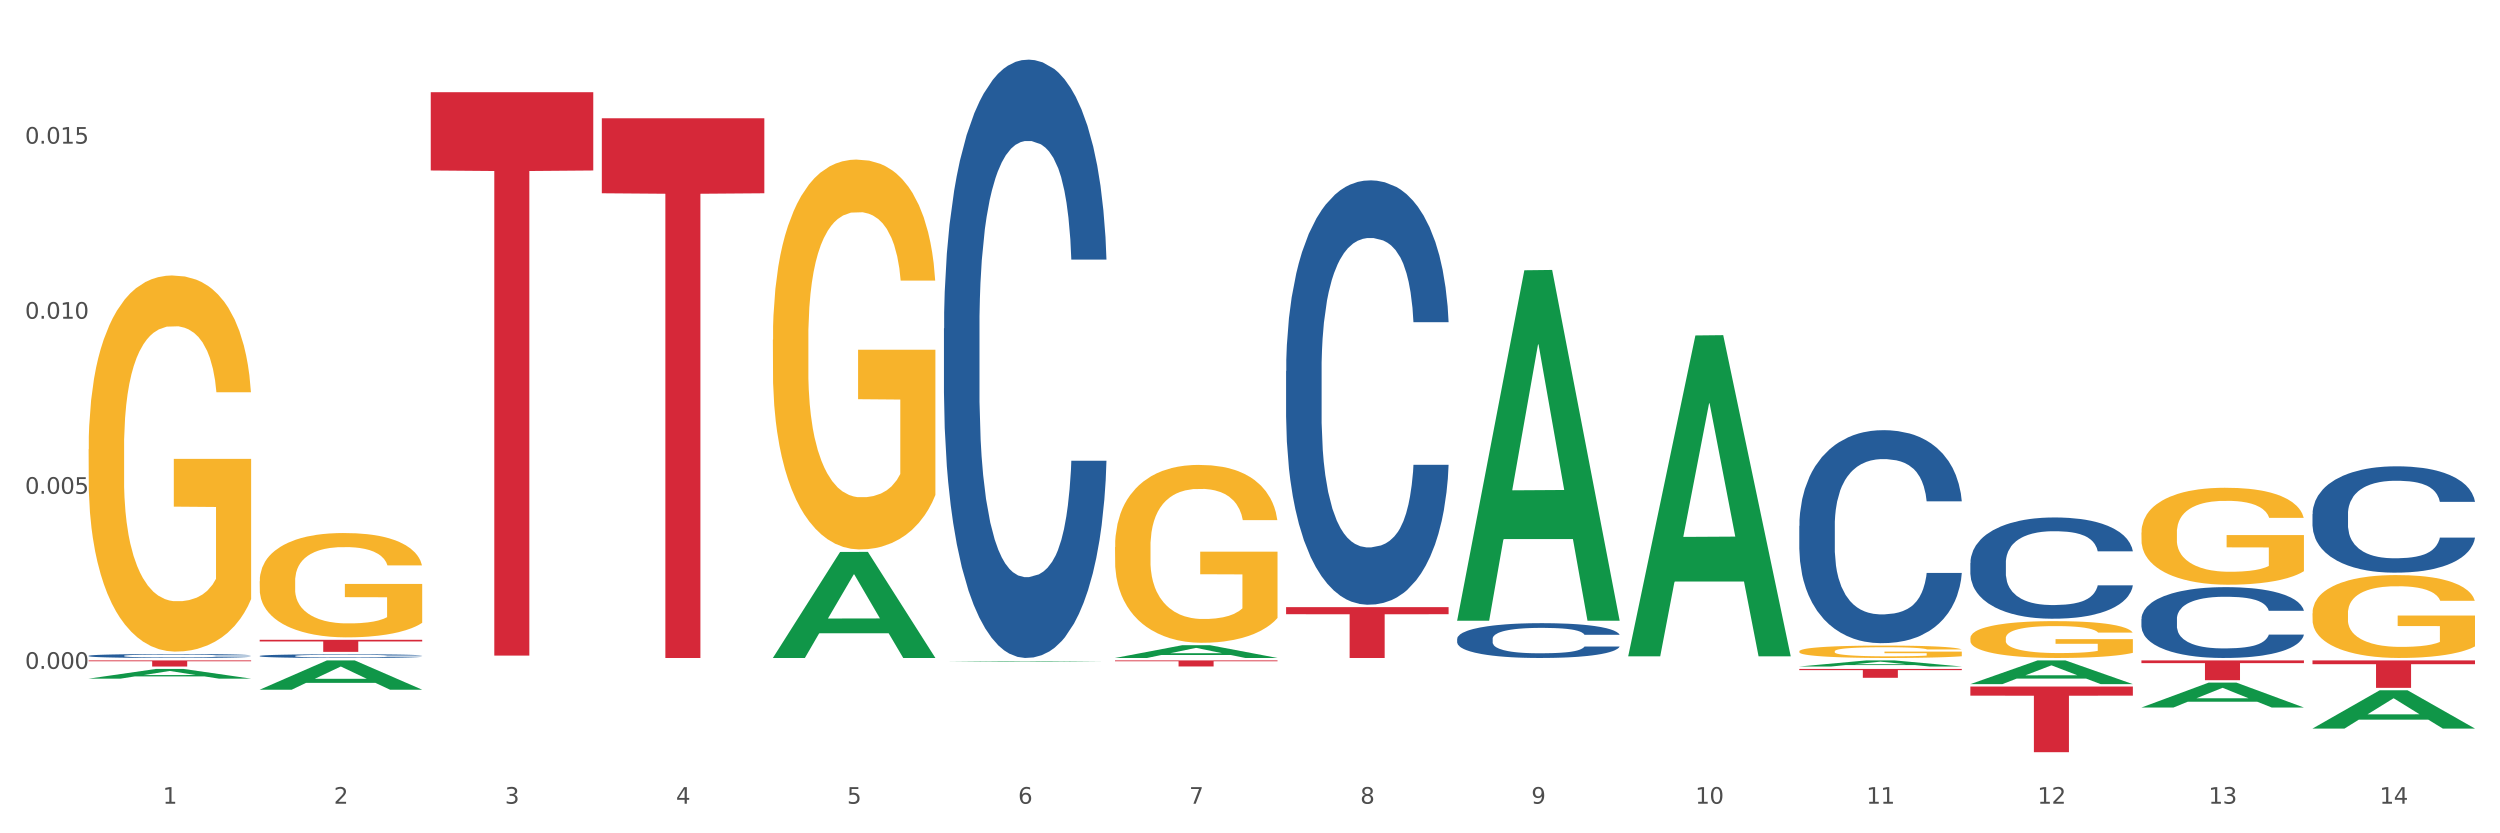 <?xml version="1.0" encoding="utf-8" standalone="no"?>
<!DOCTYPE svg PUBLIC "-//W3C//DTD SVG 1.1//EN"
  "http://www.w3.org/Graphics/SVG/1.1/DTD/svg11.dtd">
<svg xmlns:xlink="http://www.w3.org/1999/xlink" width="1080pt" height="360pt" viewBox="0 0 1080 360" xmlns="http://www.w3.org/2000/svg" version="1.1">
 <rect x="0" y="0" width="1080" height="360" fill="#333333" stroke="none"/>
 <defs>
  <style type="text/css">*{stroke-linejoin: round; stroke-linecap: butt}</style>
 </defs>
 <g id="figure_1">
  <g id="patch_1">
   <path d="M 0 360 
L 1080 360 
L 1080 0 
L 0 0 
z
" style="fill: #ffffff; stroke: #ffffff; stroke-linejoin: miter"/>
  </g>
  <g id="axes_1">
   <g id="matplotlib.axis_1">
    <g id="xtick_1">
     <g id="text_1">
      <!-- 1 -->
      <g style="fill: #4d4d4d" transform="translate(70.332 347.204) scale(0.096 -0.096)">
       <defs>
        <path id="DejaVuSans-31" d="M 794 531 
L 1825 531 
L 1825 4091 
L 703 3866 
L 703 4441 
L 1819 4666 
L 2450 4666 
L 2450 531 
L 3481 531 
L 3481 0 
L 794 0 
L 794 531 
z
" transform="scale(0.016)"/>
       </defs>
       <use xlink:href="#DejaVuSans-31"/>
      </g>
     </g>
    </g>
    <g id="xtick_2">
     <g id="text_2">
      <!-- 2 -->
      <g style="fill: #4d4d4d" transform="translate(144.233 347.204) scale(0.096 -0.096)">
       <defs>
        <path id="DejaVuSans-32" d="M 1228 531 
L 3431 531 
L 3431 0 
L 469 0 
L 469 531 
Q 828 903 1448 1529 
Q 2069 2156 2228 2338 
Q 2531 2678 2651 2914 
Q 2772 3150 2772 3378 
Q 2772 3750 2511 3984 
Q 2250 4219 1831 4219 
Q 1534 4219 1204 4116 
Q 875 4013 500 3803 
L 500 4441 
Q 881 4594 1212 4672 
Q 1544 4750 1819 4750 
Q 2544 4750 2975 4387 
Q 3406 4025 3406 3419 
Q 3406 3131 3298 2873 
Q 3191 2616 2906 2266 
Q 2828 2175 2409 1742 
Q 1991 1309 1228 531 
z
" transform="scale(0.016)"/>
       </defs>
       <use xlink:href="#DejaVuSans-32"/>
      </g>
     </g>
    </g>
    <g id="xtick_3">
     <g id="text_3">
      <!-- 3 -->
      <g style="fill: #4d4d4d" transform="translate(218.134 347.204) scale(0.096 -0.096)">
       <defs>
        <path id="DejaVuSans-33" d="M 2597 2516 
Q 3050 2419 3304 2112 
Q 3559 1806 3559 1356 
Q 3559 666 3084 287 
Q 2609 -91 1734 -91 
Q 1441 -91 1130 -33 
Q 819 25 488 141 
L 488 750 
Q 750 597 1062 519 
Q 1375 441 1716 441 
Q 2309 441 2620 675 
Q 2931 909 2931 1356 
Q 2931 1769 2642 2001 
Q 2353 2234 1838 2234 
L 1294 2234 
L 1294 2753 
L 1863 2753 
Q 2328 2753 2575 2939 
Q 2822 3125 2822 3475 
Q 2822 3834 2567 4026 
Q 2313 4219 1838 4219 
Q 1578 4219 1281 4162 
Q 984 4106 628 3988 
L 628 4550 
Q 988 4650 1302 4700 
Q 1616 4750 1894 4750 
Q 2613 4750 3031 4423 
Q 3450 4097 3450 3541 
Q 3450 3153 3228 2886 
Q 3006 2619 2597 2516 
z
" transform="scale(0.016)"/>
       </defs>
       <use xlink:href="#DejaVuSans-33"/>
      </g>
     </g>
    </g>
    <g id="xtick_4">
     <g id="text_4">
      <!-- 4 -->
      <g style="fill: #4d4d4d" transform="translate(292.034 347.204) scale(0.096 -0.096)">
       <defs>
        <path id="DejaVuSans-34" d="M 2419 4116 
L 825 1625 
L 2419 1625 
L 2419 4116 
z
M 2253 4666 
L 3047 4666 
L 3047 1625 
L 3713 1625 
L 3713 1100 
L 3047 1100 
L 3047 0 
L 2419 0 
L 2419 1100 
L 313 1100 
L 313 1709 
L 2253 4666 
z
" transform="scale(0.016)"/>
       </defs>
       <use xlink:href="#DejaVuSans-34"/>
      </g>
     </g>
    </g>
    <g id="xtick_5">
     <g id="text_5">
      <!-- 5 -->
      <g style="fill: #4d4d4d" transform="translate(365.935 347.204) scale(0.096 -0.096)">
       <defs>
        <path id="DejaVuSans-35" d="M 691 4666 
L 3169 4666 
L 3169 4134 
L 1269 4134 
L 1269 2991 
Q 1406 3038 1543 3061 
Q 1681 3084 1819 3084 
Q 2600 3084 3056 2656 
Q 3513 2228 3513 1497 
Q 3513 744 3044 326 
Q 2575 -91 1722 -91 
Q 1428 -91 1123 -41 
Q 819 9 494 109 
L 494 744 
Q 775 591 1075 516 
Q 1375 441 1709 441 
Q 2250 441 2565 725 
Q 2881 1009 2881 1497 
Q 2881 1984 2565 2268 
Q 2250 2553 1709 2553 
Q 1456 2553 1204 2497 
Q 953 2441 691 2322 
L 691 4666 
z
" transform="scale(0.016)"/>
       </defs>
       <use xlink:href="#DejaVuSans-35"/>
      </g>
     </g>
    </g>
    <g id="xtick_6">
     <g id="text_6">
      <!-- 6 -->
      <g style="fill: #4d4d4d" transform="translate(439.836 347.204) scale(0.096 -0.096)">
       <defs>
        <path id="DejaVuSans-36" d="M 2113 2584 
Q 1688 2584 1439 2293 
Q 1191 2003 1191 1497 
Q 1191 994 1439 701 
Q 1688 409 2113 409 
Q 2538 409 2786 701 
Q 3034 994 3034 1497 
Q 3034 2003 2786 2293 
Q 2538 2584 2113 2584 
z
M 3366 4563 
L 3366 3988 
Q 3128 4100 2886 4159 
Q 2644 4219 2406 4219 
Q 1781 4219 1451 3797 
Q 1122 3375 1075 2522 
Q 1259 2794 1537 2939 
Q 1816 3084 2150 3084 
Q 2853 3084 3261 2657 
Q 3669 2231 3669 1497 
Q 3669 778 3244 343 
Q 2819 -91 2113 -91 
Q 1303 -91 875 529 
Q 447 1150 447 2328 
Q 447 3434 972 4092 
Q 1497 4750 2381 4750 
Q 2619 4750 2861 4703 
Q 3103 4656 3366 4563 
z
" transform="scale(0.016)"/>
       </defs>
       <use xlink:href="#DejaVuSans-36"/>
      </g>
     </g>
    </g>
    <g id="xtick_7">
     <g id="text_7">
      <!-- 7 -->
      <g style="fill: #4d4d4d" transform="translate(513.737 347.204) scale(0.096 -0.096)">
       <defs>
        <path id="DejaVuSans-37" d="M 525 4666 
L 3525 4666 
L 3525 4397 
L 1831 0 
L 1172 0 
L 2766 4134 
L 525 4134 
L 525 4666 
z
" transform="scale(0.016)"/>
       </defs>
       <use xlink:href="#DejaVuSans-37"/>
      </g>
     </g>
    </g>
    <g id="xtick_8">
     <g id="text_8">
      <!-- 8 -->
      <g style="fill: #4d4d4d" transform="translate(587.638 347.204) scale(0.096 -0.096)">
       <defs>
        <path id="DejaVuSans-38" d="M 2034 2216 
Q 1584 2216 1326 1975 
Q 1069 1734 1069 1313 
Q 1069 891 1326 650 
Q 1584 409 2034 409 
Q 2484 409 2743 651 
Q 3003 894 3003 1313 
Q 3003 1734 2745 1975 
Q 2488 2216 2034 2216 
z
M 1403 2484 
Q 997 2584 770 2862 
Q 544 3141 544 3541 
Q 544 4100 942 4425 
Q 1341 4750 2034 4750 
Q 2731 4750 3128 4425 
Q 3525 4100 3525 3541 
Q 3525 3141 3298 2862 
Q 3072 2584 2669 2484 
Q 3125 2378 3379 2068 
Q 3634 1759 3634 1313 
Q 3634 634 3220 271 
Q 2806 -91 2034 -91 
Q 1263 -91 848 271 
Q 434 634 434 1313 
Q 434 1759 690 2068 
Q 947 2378 1403 2484 
z
M 1172 3481 
Q 1172 3119 1398 2916 
Q 1625 2713 2034 2713 
Q 2441 2713 2670 2916 
Q 2900 3119 2900 3481 
Q 2900 3844 2670 4047 
Q 2441 4250 2034 4250 
Q 1625 4250 1398 4047 
Q 1172 3844 1172 3481 
z
" transform="scale(0.016)"/>
       </defs>
       <use xlink:href="#DejaVuSans-38"/>
      </g>
     </g>
    </g>
    <g id="xtick_9">
     <g id="text_9">
      <!-- 9 -->
      <g style="fill: #4d4d4d" transform="translate(661.539 347.204) scale(0.096 -0.096)">
       <defs>
        <path id="DejaVuSans-39" d="M 703 97 
L 703 672 
Q 941 559 1184 500 
Q 1428 441 1663 441 
Q 2288 441 2617 861 
Q 2947 1281 2994 2138 
Q 2813 1869 2534 1725 
Q 2256 1581 1919 1581 
Q 1219 1581 811 2004 
Q 403 2428 403 3163 
Q 403 3881 828 4315 
Q 1253 4750 1959 4750 
Q 2769 4750 3195 4129 
Q 3622 3509 3622 2328 
Q 3622 1225 3098 567 
Q 2575 -91 1691 -91 
Q 1453 -91 1209 -44 
Q 966 3 703 97 
z
M 1959 2075 
Q 2384 2075 2632 2365 
Q 2881 2656 2881 3163 
Q 2881 3666 2632 3958 
Q 2384 4250 1959 4250 
Q 1534 4250 1286 3958 
Q 1038 3666 1038 3163 
Q 1038 2656 1286 2365 
Q 1534 2075 1959 2075 
z
" transform="scale(0.016)"/>
       </defs>
       <use xlink:href="#DejaVuSans-39"/>
      </g>
     </g>
    </g>
    <g id="xtick_10">
     <g id="text_10">
      <!-- 10 -->
      <g style="fill: #4d4d4d" transform="translate(732.386 347.204) scale(0.096 -0.096)">
       <defs>
        <path id="DejaVuSans-30" d="M 2034 4250 
Q 1547 4250 1301 3770 
Q 1056 3291 1056 2328 
Q 1056 1369 1301 889 
Q 1547 409 2034 409 
Q 2525 409 2770 889 
Q 3016 1369 3016 2328 
Q 3016 3291 2770 3770 
Q 2525 4250 2034 4250 
z
M 2034 4750 
Q 2819 4750 3233 4129 
Q 3647 3509 3647 2328 
Q 3647 1150 3233 529 
Q 2819 -91 2034 -91 
Q 1250 -91 836 529 
Q 422 1150 422 2328 
Q 422 3509 836 4129 
Q 1250 4750 2034 4750 
z
" transform="scale(0.016)"/>
       </defs>
       <use xlink:href="#DejaVuSans-31"/>
       <use xlink:href="#DejaVuSans-30" transform="translate(63.623 0)"/>
      </g>
     </g>
    </g>
    <g id="xtick_11">
     <g id="text_11">
      <!-- 11 -->
      <g style="fill: #4d4d4d" transform="translate(806.287 347.204) scale(0.096 -0.096)">
       <use xlink:href="#DejaVuSans-31"/>
       <use xlink:href="#DejaVuSans-31" transform="translate(63.623 0)"/>
      </g>
     </g>
    </g>
    <g id="xtick_12">
     <g id="text_12">
      <!-- 12 -->
      <g style="fill: #4d4d4d" transform="translate(880.187 347.204) scale(0.096 -0.096)">
       <use xlink:href="#DejaVuSans-31"/>
       <use xlink:href="#DejaVuSans-32" transform="translate(63.623 0)"/>
      </g>
     </g>
    </g>
    <g id="xtick_13">
     <g id="text_13">
      <!-- 13 -->
      <g style="fill: #4d4d4d" transform="translate(954.088 347.204) scale(0.096 -0.096)">
       <use xlink:href="#DejaVuSans-31"/>
       <use xlink:href="#DejaVuSans-33" transform="translate(63.623 0)"/>
      </g>
     </g>
    </g>
    <g id="xtick_14">
     <g id="text_14">
      <!-- 14 -->
      <g style="fill: #4d4d4d" transform="translate(1027.989 347.204) scale(0.096 -0.096)">
       <use xlink:href="#DejaVuSans-31"/>
       <use xlink:href="#DejaVuSans-34" transform="translate(63.623 0)"/>
      </g>
     </g>
    </g>
    <g id="xtick_15"/>
    <g id="xtick_16"/>
    <g id="xtick_17"/>
    <g id="xtick_18"/>
    <g id="xtick_19"/>
    <g id="xtick_20"/>
    <g id="xtick_21"/>
    <g id="xtick_22"/>
    <g id="xtick_23"/>
    <g id="xtick_24"/>
    <g id="xtick_25"/>
    <g id="xtick_26"/>
    <g id="xtick_27"/>
   </g>
   <g id="matplotlib.axis_2">
    <g id="ytick_1">
     <g id="text_15">
      <!-- 0.000 -->
      <g style="fill: #4d4d4d" transform="translate(10.8 288.934) scale(0.096 -0.096)">
       <defs>
        <path id="DejaVuSans-2e" d="M 684 794 
L 1344 794 
L 1344 0 
L 684 0 
L 684 794 
z
" transform="scale(0.016)"/>
       </defs>
       <use xlink:href="#DejaVuSans-30"/>
       <use xlink:href="#DejaVuSans-2e" transform="translate(63.623 0)"/>
       <use xlink:href="#DejaVuSans-30" transform="translate(95.41 0)"/>
       <use xlink:href="#DejaVuSans-30" transform="translate(159.033 0)"/>
       <use xlink:href="#DejaVuSans-30" transform="translate(222.656 0)"/>
      </g>
     </g>
    </g>
    <g id="ytick_2">
     <g id="text_16">
      <!-- 0.005 -->
      <g style="fill: #4d4d4d" transform="translate(10.8 213.31) scale(0.096 -0.096)">
       <use xlink:href="#DejaVuSans-30"/>
       <use xlink:href="#DejaVuSans-2e" transform="translate(63.623 0)"/>
       <use xlink:href="#DejaVuSans-30" transform="translate(95.41 0)"/>
       <use xlink:href="#DejaVuSans-30" transform="translate(159.033 0)"/>
       <use xlink:href="#DejaVuSans-35" transform="translate(222.656 0)"/>
      </g>
     </g>
    </g>
    <g id="ytick_3">
     <g id="text_17">
      <!-- 0.010 -->
      <g style="fill: #4d4d4d" transform="translate(10.8 137.687) scale(0.096 -0.096)">
       <use xlink:href="#DejaVuSans-30"/>
       <use xlink:href="#DejaVuSans-2e" transform="translate(63.623 0)"/>
       <use xlink:href="#DejaVuSans-30" transform="translate(95.41 0)"/>
       <use xlink:href="#DejaVuSans-31" transform="translate(159.033 0)"/>
       <use xlink:href="#DejaVuSans-30" transform="translate(222.656 0)"/>
      </g>
     </g>
    </g>
    <g id="ytick_4">
     <g id="text_18">
      <!-- 0.015 -->
      <g style="fill: #4d4d4d" transform="translate(10.8 62.063) scale(0.096 -0.096)">
       <use xlink:href="#DejaVuSans-30"/>
       <use xlink:href="#DejaVuSans-2e" transform="translate(63.623 0)"/>
       <use xlink:href="#DejaVuSans-30" transform="translate(95.41 0)"/>
       <use xlink:href="#DejaVuSans-31" transform="translate(159.033 0)"/>
       <use xlink:href="#DejaVuSans-35" transform="translate(222.656 0)"/>
      </g>
     </g>
    </g>
    <g id="ytick_5"/>
    <g id="ytick_6"/>
    <g id="ytick_7"/>
    <g id="ytick_8"/>
    <g id="ytick_9"/>
   </g>
   <g id="PolyCollection_1">
    <path d="M 38.283 293.168 
L 38.355 293.164 
L 67.306 288.99 
L 79.321 288.986 
L 108.489 293.176 
L 94.592 293.176 
L 88.296 292.2 
L 58.404 292.2 
L 58.187 292.216 
L 52.107 293.176 
L 38.283 293.176 
L 38.283 293.168 
L 62.167 291.618 
L 84.532 291.614 
L 73.458 289.879 
L 73.314 289.871 
L 73.169 289.883 
L 62.095 291.614 
L 62.167 291.618 
L 38.283 293.168 
z
" clip-path="url(#pe9a75f772a)" style="fill: #109648"/>
    <path d="M 112.184 283.363 
L 112.267 283.361 
L 112.267 283.32 
L 112.516 283.264 
L 113.429 283.161 
L 114.59 283.083 
L 116.582 282.992 
L 117.661 282.954 
L 119.072 282.912 
L 121.976 282.842 
L 125.296 282.784 
L 127.619 282.751 
L 129.362 282.731 
L 133.262 282.694 
L 135.503 282.678 
L 137.826 282.665 
L 139.818 282.656 
L 143.137 282.646 
L 145.793 282.641 
L 148.863 282.64 
L 151.436 282.641 
L 154.838 282.647 
L 159.818 282.665 
L 161.726 282.675 
L 164.299 282.693 
L 166.954 282.716 
L 169.112 282.74 
L 171.602 282.773 
L 174.174 282.817 
L 176.664 282.873 
L 178.406 282.925 
L 179.817 282.979 
L 181.062 283.045 
L 181.975 283.117 
L 182.39 283.178 
L 167.203 283.178 
L 166.788 283.123 
L 165.959 283.064 
L 165.129 283.025 
L 164.216 282.992 
L 162.805 282.956 
L 161.56 282.932 
L 159.486 282.904 
L 157.577 282.887 
L 156 282.876 
L 154.092 282.867 
L 150.025 282.859 
L 147.121 282.859 
L 145.295 282.862 
L 143.055 282.869 
L 141.146 282.879 
L 138.905 282.897 
L 137.163 282.916 
L 135.42 282.941 
L 134.424 282.959 
L 132.93 282.991 
L 131.934 283.017 
L 130.607 283.063 
L 129.86 283.095 
L 128.532 283.179 
L 127.951 283.241 
L 127.702 283.283 
L 127.536 283.33 
L 127.536 283.56 
L 128.034 283.662 
L 128.449 283.707 
L 129.113 283.757 
L 130.358 283.821 
L 132.183 283.884 
L 134.092 283.93 
L 135.669 283.958 
L 137.163 283.978 
L 138.656 283.995 
L 140.482 284.009 
L 141.976 284.018 
L 144.216 284.027 
L 146.872 284.031 
L 148.946 284.031 
L 153.179 284.024 
L 155.087 284.017 
L 156.913 284.006 
L 158.905 283.99 
L 160.481 283.973 
L 161.394 283.959 
L 162.888 283.931 
L 164.05 283.902 
L 165.046 283.868 
L 165.71 283.839 
L 166.456 283.795 
L 167.037 283.745 
L 167.203 283.718 
L 182.39 283.718 
L 182.058 283.771 
L 181.477 283.823 
L 180.315 283.892 
L 179.402 283.931 
L 177.991 283.98 
L 176.498 284.021 
L 174.423 284.067 
L 172.514 284.1 
L 170.523 284.13 
L 168.365 284.156 
L 164.465 284.193 
L 163.054 284.203 
L 160.067 284.221 
L 157.743 284.231 
L 154.341 284.241 
L 150.855 284.247 
L 147.204 284.249 
L 143.967 284.246 
L 140.399 284.237 
L 138.158 284.228 
L 135.669 284.215 
L 132.764 284.194 
L 130.026 284.169 
L 127.453 284.14 
L 125.047 284.106 
L 122.806 284.068 
L 119.902 284.005 
L 117.744 283.943 
L 116.167 283.886 
L 115.088 283.837 
L 114.01 283.776 
L 113.429 283.733 
L 112.516 283.63 
L 112.184 283.535 
L 112.184 283.363 
z
" clip-path="url(#pe9a75f772a)" style="fill: #255c99"/>
    <path d="M 407.787 141.903 
L 407.87 141.667 
L 407.87 135.057 
L 408.119 126.086 
L 409.032 109.562 
L 410.194 97.051 
L 412.186 82.415 
L 413.264 76.277 
L 414.675 69.431 
L 417.58 58.336 
L 420.899 48.894 
L 423.223 43.7 
L 424.965 40.395 
L 428.866 34.494 
L 431.106 31.897 
L 433.43 29.773 
L 435.422 28.356 
L 438.741 26.704 
L 441.396 25.996 
L 444.467 25.759 
L 447.039 25.996 
L 450.442 26.94 
L 455.421 29.773 
L 457.33 31.425 
L 459.902 34.258 
L 462.558 38.035 
L 464.715 41.812 
L 467.205 47.241 
L 469.778 54.323 
L 472.267 63.294 
L 474.01 71.556 
L 475.421 80.29 
L 476.665 90.913 
L 477.578 102.48 
L 477.993 112.159 
L 462.807 112.159 
L 462.392 103.424 
L 461.562 93.982 
L 460.732 87.608 
L 459.819 82.415 
L 458.409 76.513 
L 457.164 72.736 
L 455.089 68.251 
L 453.18 65.418 
L 451.604 63.766 
L 449.695 62.349 
L 445.629 60.933 
L 442.724 60.933 
L 440.899 61.405 
L 438.658 62.585 
L 436.749 64.238 
L 434.509 67.071 
L 432.766 70.139 
L 431.023 74.152 
L 430.027 76.985 
L 428.534 82.179 
L 427.538 86.428 
L 426.21 93.746 
L 425.463 98.939 
L 424.135 112.395 
L 423.555 122.309 
L 423.306 129.155 
L 423.14 136.709 
L 423.14 173.535 
L 423.638 190.06 
L 424.052 197.141 
L 424.716 205.168 
L 425.961 215.554 
L 427.787 225.705 
L 429.695 233.023 
L 431.272 237.508 
L 432.766 240.813 
L 434.26 243.41 
L 436.085 245.77 
L 437.579 247.187 
L 439.82 248.603 
L 442.475 249.311 
L 444.55 249.311 
L 448.782 248.131 
L 450.691 246.951 
L 452.517 245.298 
L 454.508 242.702 
L 456.085 239.869 
L 456.998 237.744 
L 458.492 233.259 
L 459.653 228.538 
L 460.649 223.108 
L 461.313 218.387 
L 462.06 211.305 
L 462.641 203.279 
L 462.807 199.03 
L 477.993 199.03 
L 477.661 207.528 
L 477.08 215.79 
L 475.918 226.885 
L 475.006 233.259 
L 473.595 241.049 
L 472.101 247.659 
L 470.027 254.977 
L 468.118 260.406 
L 466.126 265.128 
L 463.969 269.377 
L 460.068 275.278 
L 458.657 276.931 
L 455.67 279.764 
L 453.346 281.416 
L 449.944 283.068 
L 446.459 284.013 
L 442.807 284.249 
L 439.571 283.777 
L 436.002 282.36 
L 433.762 280.944 
L 431.272 278.819 
L 428.368 275.514 
L 425.629 271.501 
L 423.057 266.78 
L 420.65 261.351 
L 418.409 255.213 
L 415.505 245.062 
L 413.347 235.148 
L 411.771 225.941 
L 410.692 218.151 
L 409.613 208.236 
L 409.032 201.391 
L 408.119 184.866 
L 407.787 169.522 
L 407.787 141.903 
z
" clip-path="url(#pe9a75f772a)" style="fill: #255c99"/>
    <path d="M 112.184 251.097 
L 112.267 251.056 
L 112.267 249.574 
L 112.433 248.298 
L 113.261 245.21 
L 114.505 242.658 
L 115.416 241.299 
L 116.328 240.188 
L 117.406 239.076 
L 118.732 237.924 
L 121.136 236.236 
L 122.628 235.371 
L 124.451 234.466 
L 127.767 233.148 
L 130.17 232.407 
L 132.657 231.79 
L 136.719 231.049 
L 139.371 230.719 
L 142.189 230.472 
L 145.588 230.308 
L 148.157 230.267 
L 153.793 230.39 
L 158.601 230.761 
L 160.922 231.049 
L 163.906 231.543 
L 165.481 231.872 
L 168.05 232.531 
L 170.703 233.395 
L 172.526 234.136 
L 175.261 235.536 
L 177.334 236.936 
L 179.24 238.665 
L 180.235 239.859 
L 180.981 240.97 
L 181.644 242.246 
L 182.307 244.264 
L 167.387 244.264 
L 166.807 242.823 
L 165.895 241.464 
L 164.569 240.147 
L 163.408 239.323 
L 161.419 238.294 
L 159.596 237.636 
L 157.689 237.142 
L 155.368 236.73 
L 153.545 236.524 
L 150.975 236.359 
L 145.919 236.401 
L 142.521 236.73 
L 140.2 237.142 
L 138.708 237.512 
L 137.382 237.924 
L 135.89 238.5 
L 134.149 239.365 
L 132.906 240.147 
L 131.662 241.135 
L 130.668 242.123 
L 129.756 243.276 
L 129.01 244.511 
L 128.43 245.787 
L 127.933 247.351 
L 127.518 249.945 
L 127.518 255.585 
L 127.684 256.861 
L 128.098 258.549 
L 128.596 259.825 
L 129.424 261.348 
L 130.17 262.377 
L 131.58 263.859 
L 133.154 265.094 
L 134.398 265.877 
L 135.641 266.535 
L 137.796 267.441 
L 140.2 268.182 
L 142.272 268.635 
L 145.09 269.046 
L 146.997 269.211 
L 148.654 269.293 
L 152.716 269.293 
L 155.617 269.17 
L 158.85 268.882 
L 161.336 268.511 
L 163.408 268.058 
L 165.729 267.317 
L 167.221 266.618 
L 167.221 258.014 
L 148.986 257.972 
L 148.986 252.25 
L 182.39 252.25 
L 182.39 269.046 
L 180.981 269.911 
L 179.406 270.693 
L 177.748 271.393 
L 175.261 272.257 
L 172.277 273.081 
L 169.625 273.657 
L 166.807 274.151 
L 163.491 274.604 
L 159.181 275.016 
L 156.529 275.18 
L 153.213 275.304 
L 149.318 275.345 
L 145.919 275.263 
L 142.604 275.057 
L 139.122 274.686 
L 135.724 274.151 
L 133.154 273.616 
L 130.585 272.957 
L 127.85 272.093 
L 125.695 271.269 
L 124.037 270.528 
L 122.213 269.582 
L 120.224 268.347 
L 118.732 267.235 
L 117.406 266.082 
L 115.997 264.6 
L 115.002 263.324 
L 114.007 261.719 
L 113.427 260.525 
L 112.764 258.672 
L 112.267 256.079 
L 112.184 251.097 
z
" clip-path="url(#pe9a75f772a)" style="fill: #f7b32b"/>
    <path d="M 481.688 236.349 
L 481.771 236.279 
L 481.771 233.752 
L 481.937 231.576 
L 482.766 226.312 
L 484.009 221.96 
L 484.921 219.644 
L 485.833 217.749 
L 486.91 215.854 
L 488.236 213.889 
L 490.64 211.011 
L 492.132 209.537 
L 493.956 207.993 
L 497.271 205.747 
L 499.675 204.484 
L 502.161 203.431 
L 506.223 202.167 
L 508.875 201.606 
L 511.693 201.185 
L 515.092 200.904 
L 517.661 200.834 
L 523.298 201.044 
L 528.105 201.676 
L 530.426 202.167 
L 533.41 203.01 
L 534.985 203.571 
L 537.554 204.694 
L 540.207 206.168 
L 542.03 207.431 
L 544.766 209.818 
L 546.838 212.204 
L 548.744 215.152 
L 549.739 217.188 
L 550.485 219.083 
L 551.148 221.258 
L 551.811 224.698 
L 536.891 224.698 
L 536.311 222.241 
L 535.399 219.925 
L 534.073 217.679 
L 532.913 216.275 
L 530.923 214.52 
L 529.1 213.397 
L 527.193 212.555 
L 524.873 211.853 
L 523.049 211.502 
L 520.48 211.222 
L 515.423 211.292 
L 512.025 211.853 
L 509.704 212.555 
L 508.212 213.187 
L 506.886 213.889 
L 505.394 214.871 
L 503.653 216.345 
L 502.41 217.679 
L 501.167 219.363 
L 500.172 221.048 
L 499.26 223.013 
L 498.514 225.119 
L 497.934 227.295 
L 497.437 229.962 
L 497.022 234.383 
L 497.022 243.999 
L 497.188 246.175 
L 497.603 249.053 
L 498.1 251.228 
L 498.929 253.825 
L 499.675 255.58 
L 501.084 258.107 
L 502.659 260.213 
L 503.902 261.546 
L 505.145 262.669 
L 507.3 264.213 
L 509.704 265.477 
L 511.776 266.249 
L 514.595 266.951 
L 516.501 267.231 
L 518.159 267.372 
L 522.22 267.372 
L 525.121 267.161 
L 528.354 266.67 
L 530.841 266.038 
L 532.913 265.266 
L 535.234 264.003 
L 536.726 262.809 
L 536.726 248.14 
L 518.49 248.07 
L 518.49 238.314 
L 551.894 238.314 
L 551.894 266.951 
L 550.485 268.424 
L 548.91 269.758 
L 547.252 270.951 
L 544.766 272.425 
L 541.782 273.829 
L 539.129 274.812 
L 536.311 275.654 
L 532.996 276.426 
L 528.685 277.128 
L 526.033 277.408 
L 522.718 277.619 
L 518.822 277.689 
L 515.423 277.549 
L 512.108 277.198 
L 508.627 276.566 
L 505.228 275.654 
L 502.659 274.741 
L 500.089 273.618 
L 497.354 272.144 
L 495.199 270.741 
L 493.541 269.477 
L 491.718 267.863 
L 489.728 265.757 
L 488.236 263.862 
L 486.91 261.897 
L 485.501 259.37 
L 484.506 257.194 
L 483.512 254.457 
L 482.931 252.422 
L 482.268 249.263 
L 481.771 244.841 
L 481.688 236.349 
z
" clip-path="url(#pe9a75f772a)" style="fill: #f7b32b"/>
    <path d="M 777.292 281.367 
L 777.374 281.362 
L 777.374 281.186 
L 777.54 281.035 
L 778.369 280.668 
L 779.612 280.364 
L 780.524 280.203 
L 781.436 280.071 
L 782.514 279.939 
L 783.84 279.802 
L 786.243 279.601 
L 787.735 279.498 
L 789.559 279.391 
L 792.874 279.234 
L 795.278 279.146 
L 797.765 279.073 
L 801.826 278.985 
L 804.479 278.946 
L 807.297 278.916 
L 810.695 278.897 
L 813.265 278.892 
L 818.901 278.907 
L 823.709 278.951 
L 826.03 278.985 
L 829.013 279.043 
L 830.588 279.083 
L 833.158 279.161 
L 835.81 279.264 
L 837.634 279.352 
L 840.369 279.518 
L 842.441 279.684 
L 844.348 279.89 
L 845.342 280.032 
L 846.088 280.164 
L 846.751 280.315 
L 847.415 280.555 
L 832.495 280.555 
L 831.915 280.384 
L 831.003 280.223 
L 829.677 280.066 
L 828.516 279.968 
L 826.527 279.846 
L 824.703 279.768 
L 822.797 279.709 
L 820.476 279.66 
L 818.653 279.635 
L 816.083 279.616 
L 811.027 279.621 
L 807.628 279.66 
L 805.308 279.709 
L 803.816 279.753 
L 802.489 279.802 
L 800.997 279.87 
L 799.257 279.973 
L 798.014 280.066 
L 796.77 280.183 
L 795.776 280.301 
L 794.864 280.438 
L 794.118 280.585 
L 793.538 280.736 
L 793.04 280.922 
L 792.626 281.23 
L 792.626 281.901 
L 792.792 282.052 
L 793.206 282.253 
L 793.703 282.404 
L 794.532 282.585 
L 795.278 282.708 
L 796.687 282.884 
L 798.262 283.031 
L 799.505 283.124 
L 800.749 283.202 
L 802.904 283.309 
L 805.308 283.398 
L 807.38 283.451 
L 810.198 283.5 
L 812.104 283.52 
L 813.762 283.53 
L 817.824 283.53 
L 820.725 283.515 
L 823.957 283.481 
L 826.444 283.437 
L 828.516 283.383 
L 830.837 283.295 
L 832.329 283.212 
L 832.329 282.189 
L 814.094 282.184 
L 814.094 281.504 
L 847.497 281.504 
L 847.497 283.5 
L 846.088 283.603 
L 844.513 283.696 
L 842.856 283.779 
L 840.369 283.882 
L 837.385 283.98 
L 834.733 284.048 
L 831.915 284.107 
L 828.599 284.161 
L 824.289 284.21 
L 821.636 284.229 
L 818.321 284.244 
L 814.425 284.249 
L 811.027 284.239 
L 807.711 284.215 
L 804.23 284.171 
L 800.832 284.107 
L 798.262 284.043 
L 795.693 283.965 
L 792.957 283.862 
L 790.802 283.764 
L 789.145 283.676 
L 787.321 283.564 
L 785.332 283.417 
L 783.84 283.285 
L 782.514 283.148 
L 781.104 282.972 
L 780.11 282.82 
L 779.115 282.629 
L 778.535 282.488 
L 777.872 282.267 
L 777.374 281.959 
L 777.292 281.367 
z
" clip-path="url(#pe9a75f772a)" style="fill: #f7b32b"/>
    <path d="M 851.192 275.685 
L 851.275 275.67 
L 851.275 275.147 
L 851.441 274.696 
L 852.27 273.605 
L 853.513 272.704 
L 854.425 272.224 
L 855.337 271.831 
L 856.414 271.439 
L 857.741 271.032 
L 860.144 270.436 
L 861.636 270.13 
L 863.46 269.81 
L 866.775 269.345 
L 869.179 269.083 
L 871.666 268.865 
L 875.727 268.604 
L 878.38 268.487 
L 881.198 268.4 
L 884.596 268.342 
L 887.166 268.327 
L 892.802 268.371 
L 897.61 268.502 
L 899.93 268.604 
L 902.914 268.778 
L 904.489 268.894 
L 907.059 269.127 
L 909.711 269.432 
L 911.535 269.694 
L 914.27 270.188 
L 916.342 270.683 
L 918.249 271.293 
L 919.243 271.715 
L 919.989 272.108 
L 920.652 272.558 
L 921.315 273.271 
L 906.396 273.271 
L 905.815 272.762 
L 904.904 272.282 
L 903.577 271.817 
L 902.417 271.526 
L 900.428 271.163 
L 898.604 270.93 
L 896.698 270.756 
L 894.377 270.61 
L 892.553 270.537 
L 889.984 270.479 
L 884.928 270.494 
L 881.529 270.61 
L 879.208 270.756 
L 877.717 270.886 
L 876.39 271.032 
L 874.898 271.235 
L 873.158 271.541 
L 871.914 271.817 
L 870.671 272.166 
L 869.676 272.515 
L 868.765 272.922 
L 868.019 273.358 
L 867.438 273.809 
L 866.941 274.361 
L 866.527 275.278 
L 866.527 277.27 
L 866.692 277.72 
L 867.107 278.316 
L 867.604 278.767 
L 868.433 279.305 
L 869.179 279.669 
L 870.588 280.192 
L 872.163 280.628 
L 873.406 280.905 
L 874.65 281.137 
L 876.805 281.457 
L 879.208 281.719 
L 881.281 281.879 
L 884.099 282.024 
L 886.005 282.082 
L 887.663 282.111 
L 891.725 282.111 
L 894.626 282.068 
L 897.858 281.966 
L 900.345 281.835 
L 902.417 281.675 
L 904.738 281.413 
L 906.23 281.166 
L 906.23 278.127 
L 887.995 278.113 
L 887.995 276.092 
L 921.398 276.092 
L 921.398 282.024 
L 919.989 282.329 
L 918.414 282.606 
L 916.757 282.853 
L 914.27 283.158 
L 911.286 283.449 
L 908.634 283.653 
L 905.815 283.827 
L 902.5 283.987 
L 898.19 284.132 
L 895.537 284.191 
L 892.222 284.234 
L 888.326 284.249 
L 884.928 284.22 
L 881.612 284.147 
L 878.131 284.016 
L 874.733 283.827 
L 872.163 283.638 
L 869.594 283.405 
L 866.858 283.1 
L 864.703 282.809 
L 863.045 282.548 
L 861.222 282.213 
L 859.233 281.777 
L 857.741 281.384 
L 856.414 280.977 
L 855.005 280.454 
L 854.011 280.003 
L 853.016 279.436 
L 852.436 279.014 
L 851.773 278.36 
L 851.275 277.444 
L 851.192 275.685 
z
" clip-path="url(#pe9a75f772a)" style="fill: #f7b32b"/>
    <path d="M 925.093 230.069 
L 925.176 230.031 
L 925.176 228.654 
L 925.342 227.468 
L 926.171 224.598 
L 927.414 222.226 
L 928.326 220.964 
L 929.238 219.931 
L 930.315 218.898 
L 931.641 217.827 
L 934.045 216.258 
L 935.537 215.455 
L 937.361 214.613 
L 940.676 213.389 
L 943.08 212.7 
L 945.567 212.127 
L 949.628 211.438 
L 952.28 211.132 
L 955.099 210.902 
L 958.497 210.749 
L 961.067 210.711 
L 966.703 210.826 
L 971.51 211.17 
L 973.831 211.438 
L 976.815 211.897 
L 978.39 212.203 
L 980.96 212.815 
L 983.612 213.619 
L 985.436 214.307 
L 988.171 215.608 
L 990.243 216.909 
L 992.149 218.516 
L 993.144 219.625 
L 993.89 220.658 
L 994.553 221.844 
L 995.216 223.718 
L 980.296 223.718 
L 979.716 222.379 
L 978.805 221.117 
L 977.478 219.893 
L 976.318 219.128 
L 974.329 218.171 
L 972.505 217.559 
L 970.599 217.1 
L 968.278 216.717 
L 966.454 216.526 
L 963.885 216.373 
L 958.829 216.411 
L 955.43 216.717 
L 953.109 217.1 
L 951.617 217.444 
L 950.291 217.827 
L 948.799 218.362 
L 947.059 219.166 
L 945.815 219.893 
L 944.572 220.811 
L 943.577 221.729 
L 942.665 222.8 
L 941.92 223.948 
L 941.339 225.134 
L 940.842 226.588 
L 940.428 228.998 
L 940.428 234.239 
L 940.593 235.425 
L 941.008 236.994 
L 941.505 238.18 
L 942.334 239.595 
L 943.08 240.552 
L 944.489 241.929 
L 946.064 243.076 
L 947.307 243.803 
L 948.551 244.415 
L 950.706 245.257 
L 953.109 245.946 
L 955.182 246.367 
L 958 246.749 
L 959.906 246.902 
L 961.564 246.979 
L 965.625 246.979 
L 968.526 246.864 
L 971.759 246.596 
L 974.246 246.252 
L 976.318 245.831 
L 978.639 245.142 
L 980.131 244.492 
L 980.131 236.496 
L 961.895 236.458 
L 961.895 231.14 
L 995.299 231.14 
L 995.299 246.749 
L 993.89 247.553 
L 992.315 248.279 
L 990.657 248.93 
L 988.171 249.733 
L 985.187 250.498 
L 982.534 251.034 
L 979.716 251.493 
L 976.401 251.914 
L 972.091 252.296 
L 969.438 252.449 
L 966.123 252.564 
L 962.227 252.602 
L 958.829 252.526 
L 955.513 252.335 
L 952.032 251.99 
L 948.633 251.493 
L 946.064 250.996 
L 943.494 250.384 
L 940.759 249.58 
L 938.604 248.815 
L 936.946 248.126 
L 935.123 247.246 
L 933.133 246.099 
L 931.641 245.066 
L 930.315 243.995 
L 928.906 242.617 
L 927.912 241.431 
L 926.917 239.939 
L 926.337 238.83 
L 925.674 237.108 
L 925.176 234.698 
L 925.093 230.069 
z
" clip-path="url(#pe9a75f772a)" style="fill: #f7b32b"/>
    <path d="M 38.283 283.303 
L 38.366 283.302 
L 38.366 283.258 
L 38.615 283.198 
L 39.528 283.089 
L 40.69 283.006 
L 42.681 282.908 
L 43.76 282.868 
L 45.171 282.822 
L 48.075 282.748 
L 51.395 282.686 
L 53.718 282.651 
L 55.461 282.629 
L 59.361 282.59 
L 61.602 282.573 
L 63.926 282.559 
L 65.917 282.549 
L 69.237 282.538 
L 71.892 282.534 
L 74.963 282.532 
L 77.535 282.534 
L 80.938 282.54 
L 85.917 282.559 
L 87.825 282.57 
L 90.398 282.589 
L 93.053 282.614 
L 95.211 282.639 
L 97.701 282.675 
L 100.273 282.722 
L 102.763 282.781 
L 104.506 282.836 
L 105.916 282.894 
L 107.161 282.965 
L 108.074 283.042 
L 108.489 283.106 
L 93.302 283.106 
L 92.888 283.048 
L 92.058 282.985 
L 91.228 282.943 
L 90.315 282.908 
L 88.904 282.869 
L 87.659 282.844 
L 85.585 282.814 
L 83.676 282.796 
L 82.099 282.785 
L 80.191 282.775 
L 76.124 282.766 
L 73.22 282.766 
L 71.394 282.769 
L 69.154 282.777 
L 67.245 282.788 
L 65.004 282.806 
L 63.262 282.827 
L 61.519 282.854 
L 60.523 282.872 
L 59.029 282.907 
L 58.034 282.935 
L 56.706 282.984 
L 55.959 283.018 
L 54.631 283.107 
L 54.05 283.173 
L 53.801 283.219 
L 53.635 283.269 
L 53.635 283.514 
L 54.133 283.623 
L 54.548 283.67 
L 55.212 283.724 
L 56.457 283.793 
L 58.283 283.86 
L 60.191 283.909 
L 61.768 283.938 
L 63.262 283.96 
L 64.755 283.978 
L 66.581 283.993 
L 68.075 284.003 
L 70.315 284.012 
L 72.971 284.017 
L 75.046 284.017 
L 79.278 284.009 
L 81.187 284.001 
L 83.012 283.99 
L 85.004 283.973 
L 86.581 283.954 
L 87.493 283.94 
L 88.987 283.91 
L 90.149 283.879 
L 91.145 283.843 
L 91.809 283.811 
L 92.556 283.764 
L 93.136 283.711 
L 93.302 283.683 
L 108.489 283.683 
L 108.157 283.739 
L 107.576 283.794 
L 106.414 283.868 
L 105.501 283.91 
L 104.091 283.962 
L 102.597 284.006 
L 100.522 284.054 
L 98.614 284.09 
L 96.622 284.122 
L 94.464 284.15 
L 90.564 284.189 
L 89.153 284.2 
L 86.166 284.219 
L 83.842 284.23 
L 80.44 284.241 
L 76.954 284.247 
L 73.303 284.249 
L 70.066 284.246 
L 66.498 284.236 
L 64.257 284.227 
L 61.768 284.213 
L 58.863 284.191 
L 56.125 284.164 
L 53.552 284.133 
L 51.146 284.097 
L 48.905 284.056 
L 46.001 283.989 
L 43.843 283.923 
L 42.266 283.862 
L 41.187 283.81 
L 40.109 283.744 
L 39.528 283.699 
L 38.615 283.589 
L 38.283 283.487 
L 38.283 283.303 
z
" clip-path="url(#pe9a75f772a)" style="fill: #255c99"/>
    <path d="M 998.994 264.982 
L 999.077 264.95 
L 999.077 263.772 
L 999.243 262.758 
L 1000.072 260.305 
L 1001.315 258.277 
L 1002.227 257.197 
L 1003.139 256.314 
L 1004.216 255.431 
L 1005.542 254.515 
L 1007.946 253.174 
L 1009.438 252.487 
L 1011.262 251.767 
L 1014.577 250.72 
L 1016.981 250.132 
L 1019.467 249.641 
L 1023.529 249.052 
L 1026.181 248.791 
L 1029 248.594 
L 1032.398 248.463 
L 1034.967 248.431 
L 1040.604 248.529 
L 1045.411 248.823 
L 1047.732 249.052 
L 1050.716 249.445 
L 1052.291 249.706 
L 1054.86 250.23 
L 1057.513 250.917 
L 1059.336 251.506 
L 1062.072 252.618 
L 1064.144 253.73 
L 1066.05 255.104 
L 1067.045 256.052 
L 1067.791 256.935 
L 1068.454 257.949 
L 1069.117 259.552 
L 1054.197 259.552 
L 1053.617 258.407 
L 1052.705 257.328 
L 1051.379 256.281 
L 1050.219 255.627 
L 1048.229 254.809 
L 1046.406 254.286 
L 1044.499 253.893 
L 1042.179 253.566 
L 1040.355 253.403 
L 1037.786 253.272 
L 1032.729 253.305 
L 1029.331 253.566 
L 1027.01 253.893 
L 1025.518 254.188 
L 1024.192 254.515 
L 1022.7 254.973 
L 1020.959 255.66 
L 1019.716 256.281 
L 1018.473 257.066 
L 1017.478 257.851 
L 1016.566 258.767 
L 1015.82 259.749 
L 1015.24 260.763 
L 1014.743 262.006 
L 1014.328 264.066 
L 1014.328 268.548 
L 1014.494 269.562 
L 1014.909 270.903 
L 1015.406 271.917 
L 1016.235 273.127 
L 1016.981 273.945 
L 1018.39 275.123 
L 1019.965 276.104 
L 1021.208 276.725 
L 1022.451 277.249 
L 1024.606 277.968 
L 1027.01 278.557 
L 1029.082 278.917 
L 1031.901 279.244 
L 1033.807 279.375 
L 1035.465 279.44 
L 1039.526 279.44 
L 1042.427 279.342 
L 1045.66 279.113 
L 1048.147 278.819 
L 1050.219 278.459 
L 1052.54 277.87 
L 1054.032 277.314 
L 1054.032 270.478 
L 1035.796 270.445 
L 1035.796 265.898 
L 1069.2 265.898 
L 1069.2 279.244 
L 1067.791 279.931 
L 1066.216 280.553 
L 1064.558 281.109 
L 1062.072 281.796 
L 1059.088 282.45 
L 1056.435 282.908 
L 1053.617 283.3 
L 1050.302 283.66 
L 1045.991 283.987 
L 1043.339 284.118 
L 1040.024 284.216 
L 1036.128 284.249 
L 1032.729 284.183 
L 1029.414 284.02 
L 1025.933 283.725 
L 1022.534 283.3 
L 1019.965 282.875 
L 1017.395 282.352 
L 1014.66 281.665 
L 1012.505 281.01 
L 1010.847 280.422 
L 1009.024 279.669 
L 1007.034 278.688 
L 1005.542 277.805 
L 1004.216 276.889 
L 1002.807 275.711 
L 1001.812 274.697 
L 1000.818 273.422 
L 1000.237 272.473 
L 999.574 271.001 
L 999.077 268.94 
L 998.994 264.982 
z
" clip-path="url(#pe9a75f772a)" style="fill: #f7b32b"/>
    <path d="M 629.49 275.963 
L 629.573 275.95 
L 629.573 275.565 
L 629.822 275.043 
L 630.735 274.081 
L 631.896 273.353 
L 633.888 272.501 
L 634.967 272.143 
L 636.378 271.745 
L 639.282 271.099 
L 642.602 270.55 
L 644.925 270.247 
L 646.668 270.055 
L 650.568 269.711 
L 652.809 269.56 
L 655.132 269.437 
L 657.124 269.354 
L 660.444 269.258 
L 663.099 269.217 
L 666.17 269.203 
L 668.742 269.217 
L 672.144 269.272 
L 677.124 269.437 
L 679.032 269.533 
L 681.605 269.698 
L 684.26 269.917 
L 686.418 270.137 
L 688.908 270.453 
L 691.48 270.866 
L 693.97 271.388 
L 695.712 271.869 
L 697.123 272.377 
L 698.368 272.995 
L 699.281 273.669 
L 699.696 274.232 
L 684.509 274.232 
L 684.094 273.724 
L 683.265 273.174 
L 682.435 272.803 
L 681.522 272.501 
L 680.111 272.157 
L 678.866 271.937 
L 676.792 271.676 
L 674.883 271.511 
L 673.306 271.415 
L 671.398 271.333 
L 667.331 271.25 
L 664.427 271.25 
L 662.601 271.278 
L 660.361 271.346 
L 658.452 271.443 
L 656.211 271.608 
L 654.469 271.786 
L 652.726 272.02 
L 651.73 272.185 
L 650.236 272.487 
L 649.24 272.734 
L 647.913 273.16 
L 647.166 273.463 
L 645.838 274.246 
L 645.257 274.823 
L 645.008 275.221 
L 644.842 275.661 
L 644.842 277.805 
L 645.34 278.766 
L 645.755 279.179 
L 646.419 279.646 
L 647.664 280.25 
L 649.489 280.841 
L 651.398 281.267 
L 652.975 281.528 
L 654.469 281.721 
L 655.962 281.872 
L 657.788 282.009 
L 659.282 282.092 
L 661.522 282.174 
L 664.178 282.215 
L 666.253 282.215 
L 670.485 282.147 
L 672.393 282.078 
L 674.219 281.982 
L 676.211 281.83 
L 677.788 281.666 
L 678.7 281.542 
L 680.194 281.281 
L 681.356 281.006 
L 682.352 280.69 
L 683.016 280.415 
L 683.762 280.003 
L 684.343 279.536 
L 684.509 279.288 
L 699.696 279.288 
L 699.364 279.783 
L 698.783 280.264 
L 697.621 280.91 
L 696.708 281.281 
L 695.297 281.734 
L 693.804 282.119 
L 691.729 282.545 
L 689.82 282.861 
L 687.829 283.136 
L 685.671 283.383 
L 681.771 283.727 
L 680.36 283.823 
L 677.373 283.988 
L 675.049 284.084 
L 671.647 284.18 
L 668.161 284.235 
L 664.51 284.249 
L 661.273 284.221 
L 657.705 284.139 
L 655.464 284.056 
L 652.975 283.933 
L 650.07 283.74 
L 647.332 283.507 
L 644.759 283.232 
L 642.353 282.916 
L 640.112 282.559 
L 637.208 281.968 
L 635.05 281.391 
L 633.473 280.855 
L 632.394 280.401 
L 631.316 279.824 
L 630.735 279.426 
L 629.822 278.464 
L 629.49 277.571 
L 629.49 275.963 
z
" clip-path="url(#pe9a75f772a)" style="fill: #255c99"/>
    <path d="M 777.292 227.178 
L 777.375 227.093 
L 777.375 224.74 
L 777.624 221.547 
L 778.536 215.664 
L 779.698 211.21 
L 781.69 205.999 
L 782.769 203.814 
L 784.179 201.377 
L 787.084 197.427 
L 790.403 194.066 
L 792.727 192.217 
L 794.47 191.04 
L 798.37 188.939 
L 800.611 188.015 
L 802.934 187.258 
L 804.926 186.754 
L 808.245 186.166 
L 810.901 185.914 
L 813.971 185.83 
L 816.544 185.914 
L 819.946 186.25 
L 824.925 187.258 
L 826.834 187.847 
L 829.407 188.855 
L 832.062 190.2 
L 834.22 191.544 
L 836.709 193.477 
L 839.282 195.999 
L 841.771 199.192 
L 843.514 202.134 
L 844.925 205.243 
L 846.17 209.025 
L 847.082 213.143 
L 847.497 216.588 
L 832.311 216.588 
L 831.896 213.479 
L 831.066 210.117 
L 830.236 207.848 
L 829.324 205.999 
L 827.913 203.898 
L 826.668 202.554 
L 824.593 200.957 
L 822.685 199.948 
L 821.108 199.36 
L 819.199 198.856 
L 815.133 198.352 
L 812.229 198.352 
L 810.403 198.52 
L 808.162 198.94 
L 806.254 199.528 
L 804.013 200.537 
L 802.27 201.629 
L 800.528 203.058 
L 799.532 204.066 
L 798.038 205.915 
L 797.042 207.428 
L 795.714 210.033 
L 794.968 211.882 
L 793.64 216.672 
L 793.059 220.202 
L 792.81 222.639 
L 792.644 225.329 
L 792.644 238.439 
L 793.142 244.322 
L 793.557 246.843 
L 794.221 249.7 
L 795.465 253.398 
L 797.291 257.012 
L 799.2 259.617 
L 800.777 261.214 
L 802.27 262.39 
L 803.764 263.315 
L 805.59 264.155 
L 807.083 264.659 
L 809.324 265.164 
L 811.98 265.416 
L 814.054 265.416 
L 818.286 264.996 
L 820.195 264.575 
L 822.021 263.987 
L 824.012 263.063 
L 825.589 262.054 
L 826.502 261.298 
L 827.996 259.701 
L 829.158 258.02 
L 830.153 256.087 
L 830.817 254.407 
L 831.564 251.885 
L 832.145 249.028 
L 832.311 247.515 
L 847.497 247.515 
L 847.165 250.541 
L 846.585 253.482 
L 845.423 257.432 
L 844.51 259.701 
L 843.099 262.474 
L 841.605 264.827 
L 839.531 267.433 
L 837.622 269.366 
L 835.63 271.046 
L 833.473 272.559 
L 829.573 274.66 
L 828.162 275.248 
L 825.174 276.257 
L 822.851 276.845 
L 819.448 277.434 
L 815.963 277.77 
L 812.312 277.854 
L 809.075 277.686 
L 805.507 277.181 
L 803.266 276.677 
L 800.777 275.921 
L 797.872 274.744 
L 795.134 273.316 
L 792.561 271.635 
L 790.154 269.702 
L 787.914 267.517 
L 785.009 263.903 
L 782.852 260.373 
L 781.275 257.096 
L 780.196 254.322 
L 779.117 250.793 
L 778.536 248.356 
L 777.624 242.473 
L 777.292 237.01 
L 777.292 227.178 
z
" clip-path="url(#pe9a75f772a)" style="fill: #255c99"/>
    <path d="M 851.192 243.197 
L 851.275 243.157 
L 851.275 242.039 
L 851.524 240.52 
L 852.437 237.724 
L 853.599 235.606 
L 855.591 233.129 
L 856.67 232.09 
L 858.08 230.931 
L 860.985 229.054 
L 864.304 227.455 
L 866.628 226.576 
L 868.37 226.017 
L 872.271 225.018 
L 874.511 224.579 
L 876.835 224.219 
L 878.827 223.979 
L 882.146 223.7 
L 884.802 223.58 
L 887.872 223.54 
L 890.445 223.58 
L 893.847 223.74 
L 898.826 224.219 
L 900.735 224.499 
L 903.307 224.978 
L 905.963 225.618 
L 908.121 226.257 
L 910.61 227.176 
L 913.183 228.374 
L 915.672 229.893 
L 917.415 231.291 
L 918.826 232.769 
L 920.071 234.567 
L 920.983 236.525 
L 921.398 238.163 
L 906.212 238.163 
L 905.797 236.685 
L 904.967 235.087 
L 904.137 234.008 
L 903.224 233.129 
L 901.814 232.13 
L 900.569 231.491 
L 898.494 230.732 
L 896.586 230.252 
L 895.009 229.973 
L 893.1 229.733 
L 889.034 229.493 
L 886.129 229.493 
L 884.304 229.573 
L 882.063 229.773 
L 880.154 230.052 
L 877.914 230.532 
L 876.171 231.051 
L 874.428 231.73 
L 873.433 232.21 
L 871.939 233.089 
L 870.943 233.808 
L 869.615 235.047 
L 868.868 235.926 
L 867.541 238.203 
L 866.96 239.881 
L 866.711 241.04 
L 866.545 242.318 
L 866.545 248.551 
L 867.043 251.348 
L 867.458 252.546 
L 868.122 253.905 
L 869.366 255.663 
L 871.192 257.381 
L 873.101 258.619 
L 874.677 259.378 
L 876.171 259.938 
L 877.665 260.377 
L 879.491 260.777 
L 880.984 261.016 
L 883.225 261.256 
L 885.88 261.376 
L 887.955 261.376 
L 892.187 261.176 
L 894.096 260.977 
L 895.922 260.697 
L 897.913 260.257 
L 899.49 259.778 
L 900.403 259.418 
L 901.897 258.659 
L 903.058 257.86 
L 904.054 256.941 
L 904.718 256.142 
L 905.465 254.944 
L 906.046 253.585 
L 906.212 252.866 
L 921.398 252.866 
L 921.066 254.304 
L 920.485 255.703 
L 919.324 257.58 
L 918.411 258.659 
L 917 259.978 
L 915.506 261.096 
L 913.432 262.335 
L 911.523 263.254 
L 909.531 264.053 
L 907.374 264.772 
L 903.473 265.771 
L 902.063 266.051 
L 899.075 266.53 
L 896.752 266.81 
L 893.349 267.089 
L 889.864 267.249 
L 886.212 267.289 
L 882.976 267.209 
L 879.408 266.97 
L 877.167 266.73 
L 874.677 266.37 
L 871.773 265.811 
L 869.034 265.132 
L 866.462 264.333 
L 864.055 263.414 
L 861.815 262.375 
L 858.91 260.657 
L 856.752 258.979 
L 855.176 257.421 
L 854.097 256.102 
L 853.018 254.424 
L 852.437 253.265 
L 851.524 250.469 
L 851.192 247.872 
L 851.192 243.197 
z
" clip-path="url(#pe9a75f772a)" style="fill: #255c99"/>
    <path d="M 925.093 267.393 
L 925.176 267.365 
L 925.176 266.583 
L 925.425 265.52 
L 926.338 263.564 
L 927.5 262.082 
L 929.492 260.349 
L 930.57 259.622 
L 931.981 258.812 
L 934.886 257.498 
L 938.205 256.38 
L 940.529 255.765 
L 942.271 255.374 
L 946.172 254.675 
L 948.412 254.367 
L 950.736 254.116 
L 952.728 253.948 
L 956.047 253.752 
L 958.702 253.669 
L 961.773 253.641 
L 964.346 253.669 
L 967.748 253.78 
L 972.727 254.116 
L 974.636 254.311 
L 977.208 254.647 
L 979.864 255.094 
L 982.021 255.541 
L 984.511 256.184 
L 987.084 257.023 
L 989.573 258.085 
L 991.316 259.063 
L 992.727 260.098 
L 993.971 261.356 
L 994.884 262.725 
L 995.299 263.871 
L 980.113 263.871 
L 979.698 262.837 
L 978.868 261.719 
L 978.038 260.964 
L 977.125 260.349 
L 975.715 259.65 
L 974.47 259.203 
L 972.395 258.672 
L 970.486 258.337 
L 968.91 258.141 
L 967.001 257.973 
L 962.935 257.806 
L 960.03 257.806 
L 958.205 257.861 
L 955.964 258.001 
L 954.055 258.197 
L 951.815 258.532 
L 950.072 258.896 
L 948.329 259.371 
L 947.333 259.706 
L 945.84 260.321 
L 944.844 260.824 
L 943.516 261.691 
L 942.769 262.306 
L 941.441 263.899 
L 940.861 265.073 
L 940.612 265.884 
L 940.446 266.778 
L 940.446 271.139 
L 940.944 273.096 
L 941.359 273.934 
L 942.022 274.885 
L 943.267 276.115 
L 945.093 277.317 
L 947.002 278.183 
L 948.578 278.714 
L 950.072 279.105 
L 951.566 279.413 
L 953.391 279.693 
L 954.885 279.86 
L 957.126 280.028 
L 959.781 280.112 
L 961.856 280.112 
L 966.088 279.972 
L 967.997 279.832 
L 969.823 279.637 
L 971.814 279.329 
L 973.391 278.994 
L 974.304 278.742 
L 975.798 278.211 
L 976.959 277.652 
L 977.955 277.009 
L 978.619 276.45 
L 979.366 275.611 
L 979.947 274.661 
L 980.113 274.158 
L 995.299 274.158 
L 994.967 275.164 
L 994.386 276.143 
L 993.225 277.456 
L 992.312 278.211 
L 990.901 279.133 
L 989.407 279.916 
L 987.333 280.783 
L 985.424 281.426 
L 983.432 281.985 
L 981.275 282.488 
L 977.374 283.187 
L 975.963 283.382 
L 972.976 283.718 
L 970.652 283.913 
L 967.25 284.109 
L 963.765 284.221 
L 960.113 284.249 
L 956.877 284.193 
L 953.308 284.025 
L 951.068 283.857 
L 948.578 283.606 
L 945.674 283.215 
L 942.935 282.739 
L 940.363 282.18 
L 937.956 281.537 
L 935.715 280.811 
L 932.811 279.609 
L 930.653 278.435 
L 929.077 277.344 
L 927.998 276.422 
L 926.919 275.248 
L 926.338 274.437 
L 925.425 272.481 
L 925.093 270.664 
L 925.093 267.393 
z
" clip-path="url(#pe9a75f772a)" style="fill: #255c99"/>
    <path d="M 998.994 222.088 
L 999.077 222.046 
L 999.077 220.871 
L 999.326 219.277 
L 1000.239 216.339 
L 1001.401 214.115 
L 1003.392 211.513 
L 1004.471 210.422 
L 1005.882 209.205 
L 1008.786 207.233 
L 1012.106 205.554 
L 1014.43 204.631 
L 1016.172 204.044 
L 1020.073 202.995 
L 1022.313 202.533 
L 1024.637 202.155 
L 1026.628 201.904 
L 1029.948 201.61 
L 1032.603 201.484 
L 1035.674 201.442 
L 1038.246 201.484 
L 1041.649 201.652 
L 1046.628 202.155 
L 1048.537 202.449 
L 1051.109 202.953 
L 1053.765 203.624 
L 1055.922 204.296 
L 1058.412 205.261 
L 1060.984 206.52 
L 1063.474 208.114 
L 1065.217 209.583 
L 1066.627 211.136 
L 1067.872 213.024 
L 1068.785 215.08 
L 1069.2 216.801 
L 1054.014 216.801 
L 1053.599 215.248 
L 1052.769 213.57 
L 1051.939 212.437 
L 1051.026 211.513 
L 1049.615 210.464 
L 1048.371 209.793 
L 1046.296 208.995 
L 1044.387 208.492 
L 1042.811 208.198 
L 1040.902 207.946 
L 1036.836 207.695 
L 1033.931 207.695 
L 1032.105 207.779 
L 1029.865 207.988 
L 1027.956 208.282 
L 1025.716 208.786 
L 1023.973 209.331 
L 1022.23 210.045 
L 1021.234 210.548 
L 1019.741 211.471 
L 1018.745 212.227 
L 1017.417 213.528 
L 1016.67 214.451 
L 1015.342 216.843 
L 1014.761 218.605 
L 1014.512 219.822 
L 1014.347 221.165 
L 1014.347 227.711 
L 1014.844 230.649 
L 1015.259 231.908 
L 1015.923 233.335 
L 1017.168 235.181 
L 1018.994 236.986 
L 1020.902 238.286 
L 1022.479 239.084 
L 1023.973 239.671 
L 1025.467 240.133 
L 1027.292 240.552 
L 1028.786 240.804 
L 1031.027 241.056 
L 1033.682 241.182 
L 1035.757 241.182 
L 1039.989 240.972 
L 1041.898 240.762 
L 1043.723 240.469 
L 1045.715 240.007 
L 1047.292 239.503 
L 1048.205 239.126 
L 1049.698 238.328 
L 1050.86 237.489 
L 1051.856 236.524 
L 1052.52 235.685 
L 1053.267 234.426 
L 1053.848 232.999 
L 1054.014 232.244 
L 1069.2 232.244 
L 1068.868 233.754 
L 1068.287 235.223 
L 1067.125 237.195 
L 1066.213 238.328 
L 1064.802 239.713 
L 1063.308 240.888 
L 1061.233 242.189 
L 1059.325 243.154 
L 1057.333 243.994 
L 1055.175 244.749 
L 1051.275 245.798 
L 1049.864 246.092 
L 1046.877 246.595 
L 1044.553 246.889 
L 1041.151 247.183 
L 1037.665 247.351 
L 1034.014 247.393 
L 1030.778 247.309 
L 1027.209 247.057 
L 1024.969 246.805 
L 1022.479 246.427 
L 1019.575 245.84 
L 1016.836 245.127 
L 1014.264 244.287 
L 1011.857 243.322 
L 1009.616 242.231 
L 1006.712 240.427 
L 1004.554 238.664 
L 1002.977 237.027 
L 1001.899 235.643 
L 1000.82 233.88 
L 1000.239 232.663 
L 999.326 229.726 
L 998.994 226.998 
L 998.994 222.088 
z
" clip-path="url(#pe9a75f772a)" style="fill: #255c99"/>
    <path d="M 998.994 285.287 
L 1069.2 285.287 
L 1069.2 286.935 
L 1041.583 286.946 
L 1041.583 297.147 
L 1026.444 297.147 
L 1026.444 286.946 
L 998.994 286.935 
L 998.994 285.298 
L 998.994 285.287 
z
" clip-path="url(#pe9a75f772a)" style="fill: #d62839"/>
    <path d="M 38.283 194.086 
L 38.366 193.938 
L 38.366 188.596 
L 38.532 183.995 
L 39.361 172.865 
L 40.604 163.664 
L 41.516 158.767 
L 42.427 154.76 
L 43.505 150.754 
L 44.831 146.598 
L 47.235 140.514 
L 48.727 137.398 
L 50.55 134.133 
L 53.866 129.384 
L 56.27 126.713 
L 58.756 124.487 
L 62.818 121.816 
L 65.47 120.629 
L 68.288 119.738 
L 71.687 119.145 
L 74.256 118.996 
L 79.893 119.441 
L 84.7 120.777 
L 87.021 121.816 
L 90.005 123.597 
L 91.58 124.784 
L 94.149 127.158 
L 96.802 130.274 
L 98.625 132.946 
L 101.36 137.991 
L 103.433 143.037 
L 105.339 149.27 
L 106.334 153.573 
L 107.08 157.58 
L 107.743 162.18 
L 108.406 169.452 
L 93.486 169.452 
L 92.906 164.258 
L 91.994 159.361 
L 90.668 154.612 
L 89.508 151.644 
L 87.518 147.934 
L 85.695 145.56 
L 83.788 143.779 
L 81.467 142.295 
L 79.644 141.553 
L 77.074 140.959 
L 72.018 141.108 
L 68.62 142.295 
L 66.299 143.779 
L 64.807 145.114 
L 63.481 146.598 
L 61.989 148.676 
L 60.248 151.792 
L 59.005 154.612 
L 57.762 158.174 
L 56.767 161.735 
L 55.855 165.89 
L 55.109 170.342 
L 54.529 174.943 
L 54.032 180.582 
L 53.617 189.931 
L 53.617 210.262 
L 53.783 214.862 
L 54.197 220.947 
L 54.695 225.547 
L 55.524 231.038 
L 56.27 234.748 
L 57.679 240.09 
L 59.254 244.542 
L 60.497 247.362 
L 61.74 249.736 
L 63.895 253.001 
L 66.299 255.672 
L 68.371 257.305 
L 71.189 258.789 
L 73.096 259.382 
L 74.754 259.679 
L 78.815 259.679 
L 81.716 259.234 
L 84.949 258.195 
L 87.435 256.86 
L 89.508 255.227 
L 91.828 252.556 
L 93.32 250.033 
L 93.32 219.018 
L 75.085 218.869 
L 75.085 198.242 
L 108.489 198.242 
L 108.489 258.789 
L 107.08 261.905 
L 105.505 264.725 
L 103.847 267.248 
L 101.36 270.364 
L 98.377 273.332 
L 95.724 275.41 
L 92.906 277.19 
L 89.59 278.823 
L 85.28 280.307 
L 82.628 280.9 
L 79.312 281.346 
L 75.417 281.494 
L 72.018 281.197 
L 68.703 280.455 
L 65.221 279.12 
L 61.823 277.19 
L 59.254 275.261 
L 56.684 272.887 
L 53.949 269.77 
L 51.794 266.802 
L 50.136 264.131 
L 48.312 260.718 
L 46.323 256.266 
L 44.831 252.259 
L 43.505 248.104 
L 42.096 242.762 
L 41.101 238.161 
L 40.107 232.374 
L 39.526 228.07 
L 38.863 221.392 
L 38.366 212.043 
L 38.283 194.086 
z
" clip-path="url(#pe9a75f772a)" style="fill: #f7b32b"/>
    <path d="M 555.589 160.288 
L 555.672 160.121 
L 555.672 155.432 
L 555.921 149.07 
L 556.834 137.349 
L 557.996 128.475 
L 559.987 118.094 
L 561.066 113.74 
L 562.477 108.885 
L 565.381 101.015 
L 568.701 94.318 
L 571.024 90.634 
L 572.767 88.29 
L 576.667 84.104 
L 578.908 82.262 
L 581.232 80.755 
L 583.223 79.751 
L 586.543 78.578 
L 589.198 78.076 
L 592.269 77.909 
L 594.841 78.076 
L 598.244 78.746 
L 603.223 80.755 
L 605.131 81.927 
L 607.704 83.936 
L 610.36 86.615 
L 612.517 89.294 
L 615.007 93.146 
L 617.579 98.169 
L 620.069 104.531 
L 621.812 110.392 
L 623.222 116.587 
L 624.467 124.122 
L 625.38 132.326 
L 625.795 139.191 
L 610.608 139.191 
L 610.194 132.996 
L 609.364 126.298 
L 608.534 121.777 
L 607.621 118.094 
L 606.21 113.908 
L 604.965 111.229 
L 602.891 108.048 
L 600.982 106.038 
L 599.405 104.866 
L 597.497 103.862 
L 593.43 102.857 
L 590.526 102.857 
L 588.7 103.192 
L 586.46 104.029 
L 584.551 105.201 
L 582.31 107.21 
L 580.568 109.387 
L 578.825 112.233 
L 577.829 114.243 
L 576.335 117.926 
L 575.34 120.94 
L 574.012 126.131 
L 573.265 129.814 
L 571.937 139.358 
L 571.356 146.391 
L 571.107 151.247 
L 570.941 156.605 
L 570.941 182.725 
L 571.439 194.446 
L 571.854 199.469 
L 572.518 205.162 
L 573.763 212.529 
L 575.589 219.729 
L 577.497 224.919 
L 579.074 228.101 
L 580.568 230.445 
L 582.061 232.287 
L 583.887 233.961 
L 585.381 234.966 
L 587.621 235.97 
L 590.277 236.472 
L 592.352 236.472 
L 596.584 235.635 
L 598.493 234.798 
L 600.318 233.626 
L 602.31 231.784 
L 603.887 229.775 
L 604.799 228.268 
L 606.293 225.087 
L 607.455 221.738 
L 608.451 217.887 
L 609.115 214.538 
L 609.862 209.515 
L 610.443 203.822 
L 610.608 200.808 
L 625.795 200.808 
L 625.463 206.836 
L 624.882 212.696 
L 623.72 220.566 
L 622.807 225.087 
L 621.397 230.612 
L 619.903 235.3 
L 617.828 240.491 
L 615.92 244.342 
L 613.928 247.691 
L 611.77 250.705 
L 607.87 254.891 
L 606.459 256.063 
L 603.472 258.072 
L 601.148 259.244 
L 597.746 260.416 
L 594.26 261.086 
L 590.609 261.253 
L 587.373 260.918 
L 583.804 259.914 
L 581.564 258.909 
L 579.074 257.402 
L 576.169 255.058 
L 573.431 252.212 
L 570.858 248.863 
L 568.452 245.012 
L 566.211 240.658 
L 563.307 233.459 
L 561.149 226.426 
L 559.572 219.896 
L 558.494 214.371 
L 557.415 207.338 
L 556.834 202.483 
L 555.921 190.762 
L 555.589 179.878 
L 555.589 160.288 
z
" clip-path="url(#pe9a75f772a)" style="fill: #255c99"/>
    <path d="M 38.283 285.287 
L 108.489 285.287 
L 108.489 285.657 
L 80.872 285.659 
L 80.872 287.948 
L 65.733 287.948 
L 65.733 285.659 
L 38.283 285.657 
L 38.283 285.289 
L 38.283 285.287 
z
" clip-path="url(#pe9a75f772a)" style="fill: #d62839"/>
    <path d="M 333.886 146.764 
L 333.969 146.61 
L 333.969 141.072 
L 334.135 136.304 
L 334.964 124.767 
L 336.207 115.229 
L 337.119 110.153 
L 338.031 105.999 
L 339.108 101.846 
L 340.435 97.539 
L 342.838 91.232 
L 344.33 88.002 
L 346.154 84.617 
L 349.469 79.695 
L 351.873 76.926 
L 354.36 74.619 
L 358.421 71.85 
L 361.074 70.619 
L 363.892 69.696 
L 367.29 69.081 
L 369.86 68.927 
L 375.496 69.388 
L 380.304 70.773 
L 382.624 71.85 
L 385.608 73.696 
L 387.183 74.926 
L 389.753 77.387 
L 392.405 80.618 
L 394.229 83.387 
L 396.964 88.617 
L 399.036 93.847 
L 400.943 100.308 
L 401.937 104.769 
L 402.683 108.922 
L 403.346 113.691 
L 404.009 121.228 
L 389.09 121.228 
L 388.509 115.844 
L 387.598 110.768 
L 386.271 105.846 
L 385.111 102.769 
L 383.122 98.923 
L 381.298 96.462 
L 379.392 94.616 
L 377.071 93.078 
L 375.247 92.309 
L 372.678 91.693 
L 367.622 91.847 
L 364.223 93.078 
L 361.902 94.616 
L 360.41 96.001 
L 359.084 97.539 
L 357.592 99.693 
L 355.852 102.923 
L 354.608 105.846 
L 353.365 109.538 
L 352.37 113.229 
L 351.459 117.537 
L 350.713 122.151 
L 350.132 126.92 
L 349.635 132.766 
L 349.221 142.457 
L 349.221 163.531 
L 349.386 168.3 
L 349.801 174.607 
L 350.298 179.375 
L 351.127 185.067 
L 351.873 188.913 
L 353.282 194.451 
L 354.857 199.065 
L 356.1 201.988 
L 357.344 204.449 
L 359.499 207.834 
L 361.902 210.603 
L 363.975 212.295 
L 366.793 213.833 
L 368.699 214.448 
L 370.357 214.756 
L 374.418 214.756 
L 377.32 214.294 
L 380.552 213.218 
L 383.039 211.833 
L 385.111 210.141 
L 387.432 207.372 
L 388.924 204.757 
L 388.924 172.607 
L 370.689 172.453 
L 370.689 151.071 
L 404.092 151.071 
L 404.092 213.833 
L 402.683 217.063 
L 401.108 219.986 
L 399.451 222.601 
L 396.964 225.831 
L 393.98 228.908 
L 391.328 231.062 
L 388.509 232.908 
L 385.194 234.6 
L 380.884 236.138 
L 378.231 236.753 
L 374.916 237.215 
L 371.02 237.369 
L 367.622 237.061 
L 364.306 236.292 
L 360.825 234.907 
L 357.427 232.908 
L 354.857 230.908 
L 352.287 228.447 
L 349.552 225.216 
L 347.397 222.14 
L 345.739 219.371 
L 343.916 215.833 
L 341.927 211.218 
L 340.435 207.064 
L 339.108 202.757 
L 337.699 197.219 
L 336.705 192.451 
L 335.71 186.452 
L 335.13 181.991 
L 334.467 175.068 
L 333.969 165.377 
L 333.886 146.764 
z
" clip-path="url(#pe9a75f772a)" style="fill: #f7b32b"/>
    <path d="M 186.085 39.828 
L 256.291 39.828 
L 256.291 73.65 
L 228.674 73.878 
L 228.674 283.208 
L 213.535 283.208 
L 213.535 73.878 
L 186.085 73.65 
L 186.085 40.056 
L 186.085 39.828 
z
" clip-path="url(#pe9a75f772a)" style="fill: #d62839"/>
    <path d="M 112.184 297.935 
L 112.256 297.923 
L 141.207 285.299 
L 153.222 285.287 
L 182.39 297.959 
L 168.493 297.959 
L 162.196 295.008 
L 132.305 295.008 
L 132.088 295.056 
L 126.008 297.959 
L 112.184 297.959 
L 112.184 297.935 
L 136.068 293.247 
L 158.433 293.235 
L 147.359 287.988 
L 147.214 287.964 
L 147.07 288 
L 135.996 293.235 
L 136.068 293.247 
L 112.184 297.935 
z
" clip-path="url(#pe9a75f772a)" style="fill: #109648"/>
    <path d="M 186.085 284.249 
L 186.157 284.249 
L 215.108 284.246 
L 227.123 284.246 
L 256.291 284.249 
L 242.394 284.249 
L 236.097 284.248 
L 206.206 284.248 
L 205.988 284.248 
L 199.909 284.249 
L 186.085 284.249 
L 186.085 284.249 
L 209.969 284.248 
L 232.334 284.248 
L 221.26 284.247 
L 221.115 284.247 
L 220.97 284.247 
L 209.897 284.248 
L 209.969 284.248 
L 186.085 284.249 
z
" clip-path="url(#pe9a75f772a)" style="fill: #109648"/>
    <path d="M 333.886 284.163 
L 333.959 284.12 
L 362.91 238.45 
L 374.924 238.407 
L 404.092 284.249 
L 390.196 284.249 
L 383.899 273.574 
L 354.007 273.574 
L 353.79 273.746 
L 347.71 284.249 
L 333.886 284.249 
L 333.886 284.163 
L 357.771 267.203 
L 380.135 267.16 
L 369.062 248.178 
L 368.917 248.092 
L 368.772 248.221 
L 357.699 267.16 
L 357.771 267.203 
L 333.886 284.163 
z
" clip-path="url(#pe9a75f772a)" style="fill: #109648"/>
    <path d="M 112.184 276.383 
L 182.39 276.383 
L 182.39 277.108 
L 154.773 277.113 
L 154.773 281.602 
L 139.634 281.602 
L 139.634 277.113 
L 112.184 277.108 
L 112.184 276.388 
L 112.184 276.383 
z
" clip-path="url(#pe9a75f772a)" style="fill: #d62839"/>
    <path d="M 481.688 284.238 
L 481.761 284.233 
L 510.711 278.732 
L 522.726 278.727 
L 551.894 284.249 
L 537.998 284.249 
L 531.701 282.963 
L 501.809 282.963 
L 501.592 282.984 
L 495.512 284.249 
L 481.688 284.249 
L 481.688 284.238 
L 505.573 282.196 
L 527.937 282.191 
L 516.863 279.904 
L 516.719 279.894 
L 516.574 279.909 
L 505.5 282.191 
L 505.573 282.196 
L 481.688 284.238 
z
" clip-path="url(#pe9a75f772a)" style="fill: #109648"/>
    <path d="M 629.49 267.88 
L 629.562 267.738 
L 658.513 116.754 
L 670.528 116.611 
L 699.696 268.165 
L 685.799 268.165 
L 679.502 232.874 
L 649.611 232.874 
L 649.394 233.443 
L 643.314 268.165 
L 629.49 268.165 
L 629.49 267.88 
L 653.374 211.813 
L 675.739 211.67 
L 664.665 148.914 
L 664.52 148.63 
L 664.376 149.057 
L 653.302 211.67 
L 653.374 211.813 
L 629.49 267.88 
z
" clip-path="url(#pe9a75f772a)" style="fill: #109648"/>
    <path d="M 703.391 283.276 
L 703.463 283.145 
L 732.414 144.912 
L 744.429 144.782 
L 773.597 283.536 
L 759.7 283.536 
L 753.403 251.225 
L 723.512 251.225 
L 723.294 251.747 
L 717.215 283.536 
L 703.391 283.536 
L 703.391 283.276 
L 727.275 231.943 
L 749.64 231.813 
L 738.566 174.357 
L 738.421 174.096 
L 738.277 174.487 
L 727.203 231.813 
L 727.275 231.943 
L 703.391 283.276 
z
" clip-path="url(#pe9a75f772a)" style="fill: #109648"/>
    <path d="M 777.292 287.927 
L 777.364 287.924 
L 806.315 285.289 
L 818.329 285.287 
L 847.497 287.932 
L 833.601 287.932 
L 827.304 287.316 
L 797.412 287.316 
L 797.195 287.326 
L 791.116 287.932 
L 777.292 287.932 
L 777.292 287.927 
L 801.176 286.948 
L 823.541 286.946 
L 812.467 285.851 
L 812.322 285.846 
L 812.177 285.853 
L 801.104 286.946 
L 801.176 286.948 
L 777.292 287.927 
z
" clip-path="url(#pe9a75f772a)" style="fill: #109648"/>
    <path d="M 851.192 295.529 
L 851.265 295.519 
L 880.216 285.297 
L 892.23 285.287 
L 921.398 295.548 
L 907.502 295.548 
L 901.205 293.158 
L 871.313 293.158 
L 871.096 293.197 
L 865.016 295.548 
L 851.192 295.548 
L 851.192 295.529 
L 875.077 291.732 
L 897.441 291.723 
L 886.368 287.474 
L 886.223 287.455 
L 886.078 287.484 
L 875.005 291.723 
L 875.077 291.732 
L 851.192 295.529 
z
" clip-path="url(#pe9a75f772a)" style="fill: #109648"/>
    <path d="M 407.787 285.909 
L 407.86 285.909 
L 436.811 285.588 
L 448.825 285.588 
L 477.993 285.91 
L 464.097 285.91 
L 457.8 285.835 
L 427.908 285.835 
L 427.691 285.836 
L 421.611 285.91 
L 407.787 285.91 
L 407.787 285.909 
L 431.672 285.79 
L 454.036 285.79 
L 442.963 285.657 
L 442.818 285.656 
L 442.673 285.657 
L 431.599 285.79 
L 431.672 285.79 
L 407.787 285.909 
z
" clip-path="url(#pe9a75f772a)" style="fill: #109648"/>
    <path d="M 998.994 314.72 
L 999.067 314.705 
L 1028.017 298.201 
L 1040.032 298.185 
L 1069.2 314.751 
L 1055.304 314.751 
L 1049.007 310.894 
L 1019.115 310.894 
L 1018.898 310.956 
L 1012.818 314.751 
L 998.994 314.751 
L 998.994 314.72 
L 1022.879 308.592 
L 1045.243 308.576 
L 1034.169 301.716 
L 1034.025 301.685 
L 1033.88 301.732 
L 1022.806 308.576 
L 1022.879 308.592 
L 998.994 314.72 
z
" clip-path="url(#pe9a75f772a)" style="fill: #109648"/>
    <path d="M 925.093 285.287 
L 995.299 285.287 
L 995.299 286.477 
L 967.683 286.485 
L 967.683 293.847 
L 952.543 293.847 
L 952.543 286.485 
L 925.093 286.477 
L 925.093 285.295 
L 925.093 285.287 
z
" clip-path="url(#pe9a75f772a)" style="fill: #d62839"/>
    <path d="M 851.192 296.586 
L 921.398 296.586 
L 921.398 300.528 
L 893.782 300.554 
L 893.782 324.95 
L 878.643 324.95 
L 878.643 300.554 
L 851.192 300.528 
L 851.192 296.613 
L 851.192 296.586 
z
" clip-path="url(#pe9a75f772a)" style="fill: #d62839"/>
    <path d="M 777.292 288.97 
L 847.497 288.97 
L 847.497 289.505 
L 819.881 289.509 
L 819.881 292.822 
L 804.742 292.822 
L 804.742 289.509 
L 777.292 289.505 
L 777.292 288.973 
L 777.292 288.97 
z
" clip-path="url(#pe9a75f772a)" style="fill: #d62839"/>
    <path d="M 555.589 262.291 
L 625.795 262.291 
L 625.795 265.343 
L 598.178 265.363 
L 598.178 284.249 
L 583.039 284.249 
L 583.039 265.363 
L 555.589 265.343 
L 555.589 262.312 
L 555.589 262.291 
z
" clip-path="url(#pe9a75f772a)" style="fill: #d62839"/>
    <path d="M 925.093 305.637 
L 925.166 305.626 
L 954.117 294.896 
L 966.131 294.885 
L 995.299 305.657 
L 981.403 305.657 
L 975.106 303.149 
L 945.214 303.149 
L 944.997 303.189 
L 938.917 305.657 
L 925.093 305.657 
L 925.093 305.637 
L 948.978 301.652 
L 971.342 301.642 
L 960.269 297.181 
L 960.124 297.161 
L 959.979 297.191 
L 948.905 301.642 
L 948.978 301.652 
L 925.093 305.637 
z
" clip-path="url(#pe9a75f772a)" style="fill: #109648"/>
    <path d="M 481.688 285.287 
L 551.894 285.287 
L 551.894 285.653 
L 524.277 285.655 
L 524.277 287.921 
L 509.138 287.921 
L 509.138 285.655 
L 481.688 285.653 
L 481.688 285.289 
L 481.688 285.287 
z
" clip-path="url(#pe9a75f772a)" style="fill: #d62839"/>
    <path d="M 259.986 51.088 
L 330.191 51.088 
L 330.191 83.49 
L 302.575 83.709 
L 302.575 284.249 
L 287.436 284.249 
L 287.436 83.709 
L 259.986 83.49 
L 259.986 51.307 
L 259.986 51.088 
z
" clip-path="url(#pe9a75f772a)" style="fill: #d62839"/>
   </g>
  </g>
 </g>
 <defs>
  <clipPath id="pe9a75f772a">
   <rect x="38.283" y="10.8" width="1030.917" height="329.109"/>
  </clipPath>
 </defs>
</svg>
